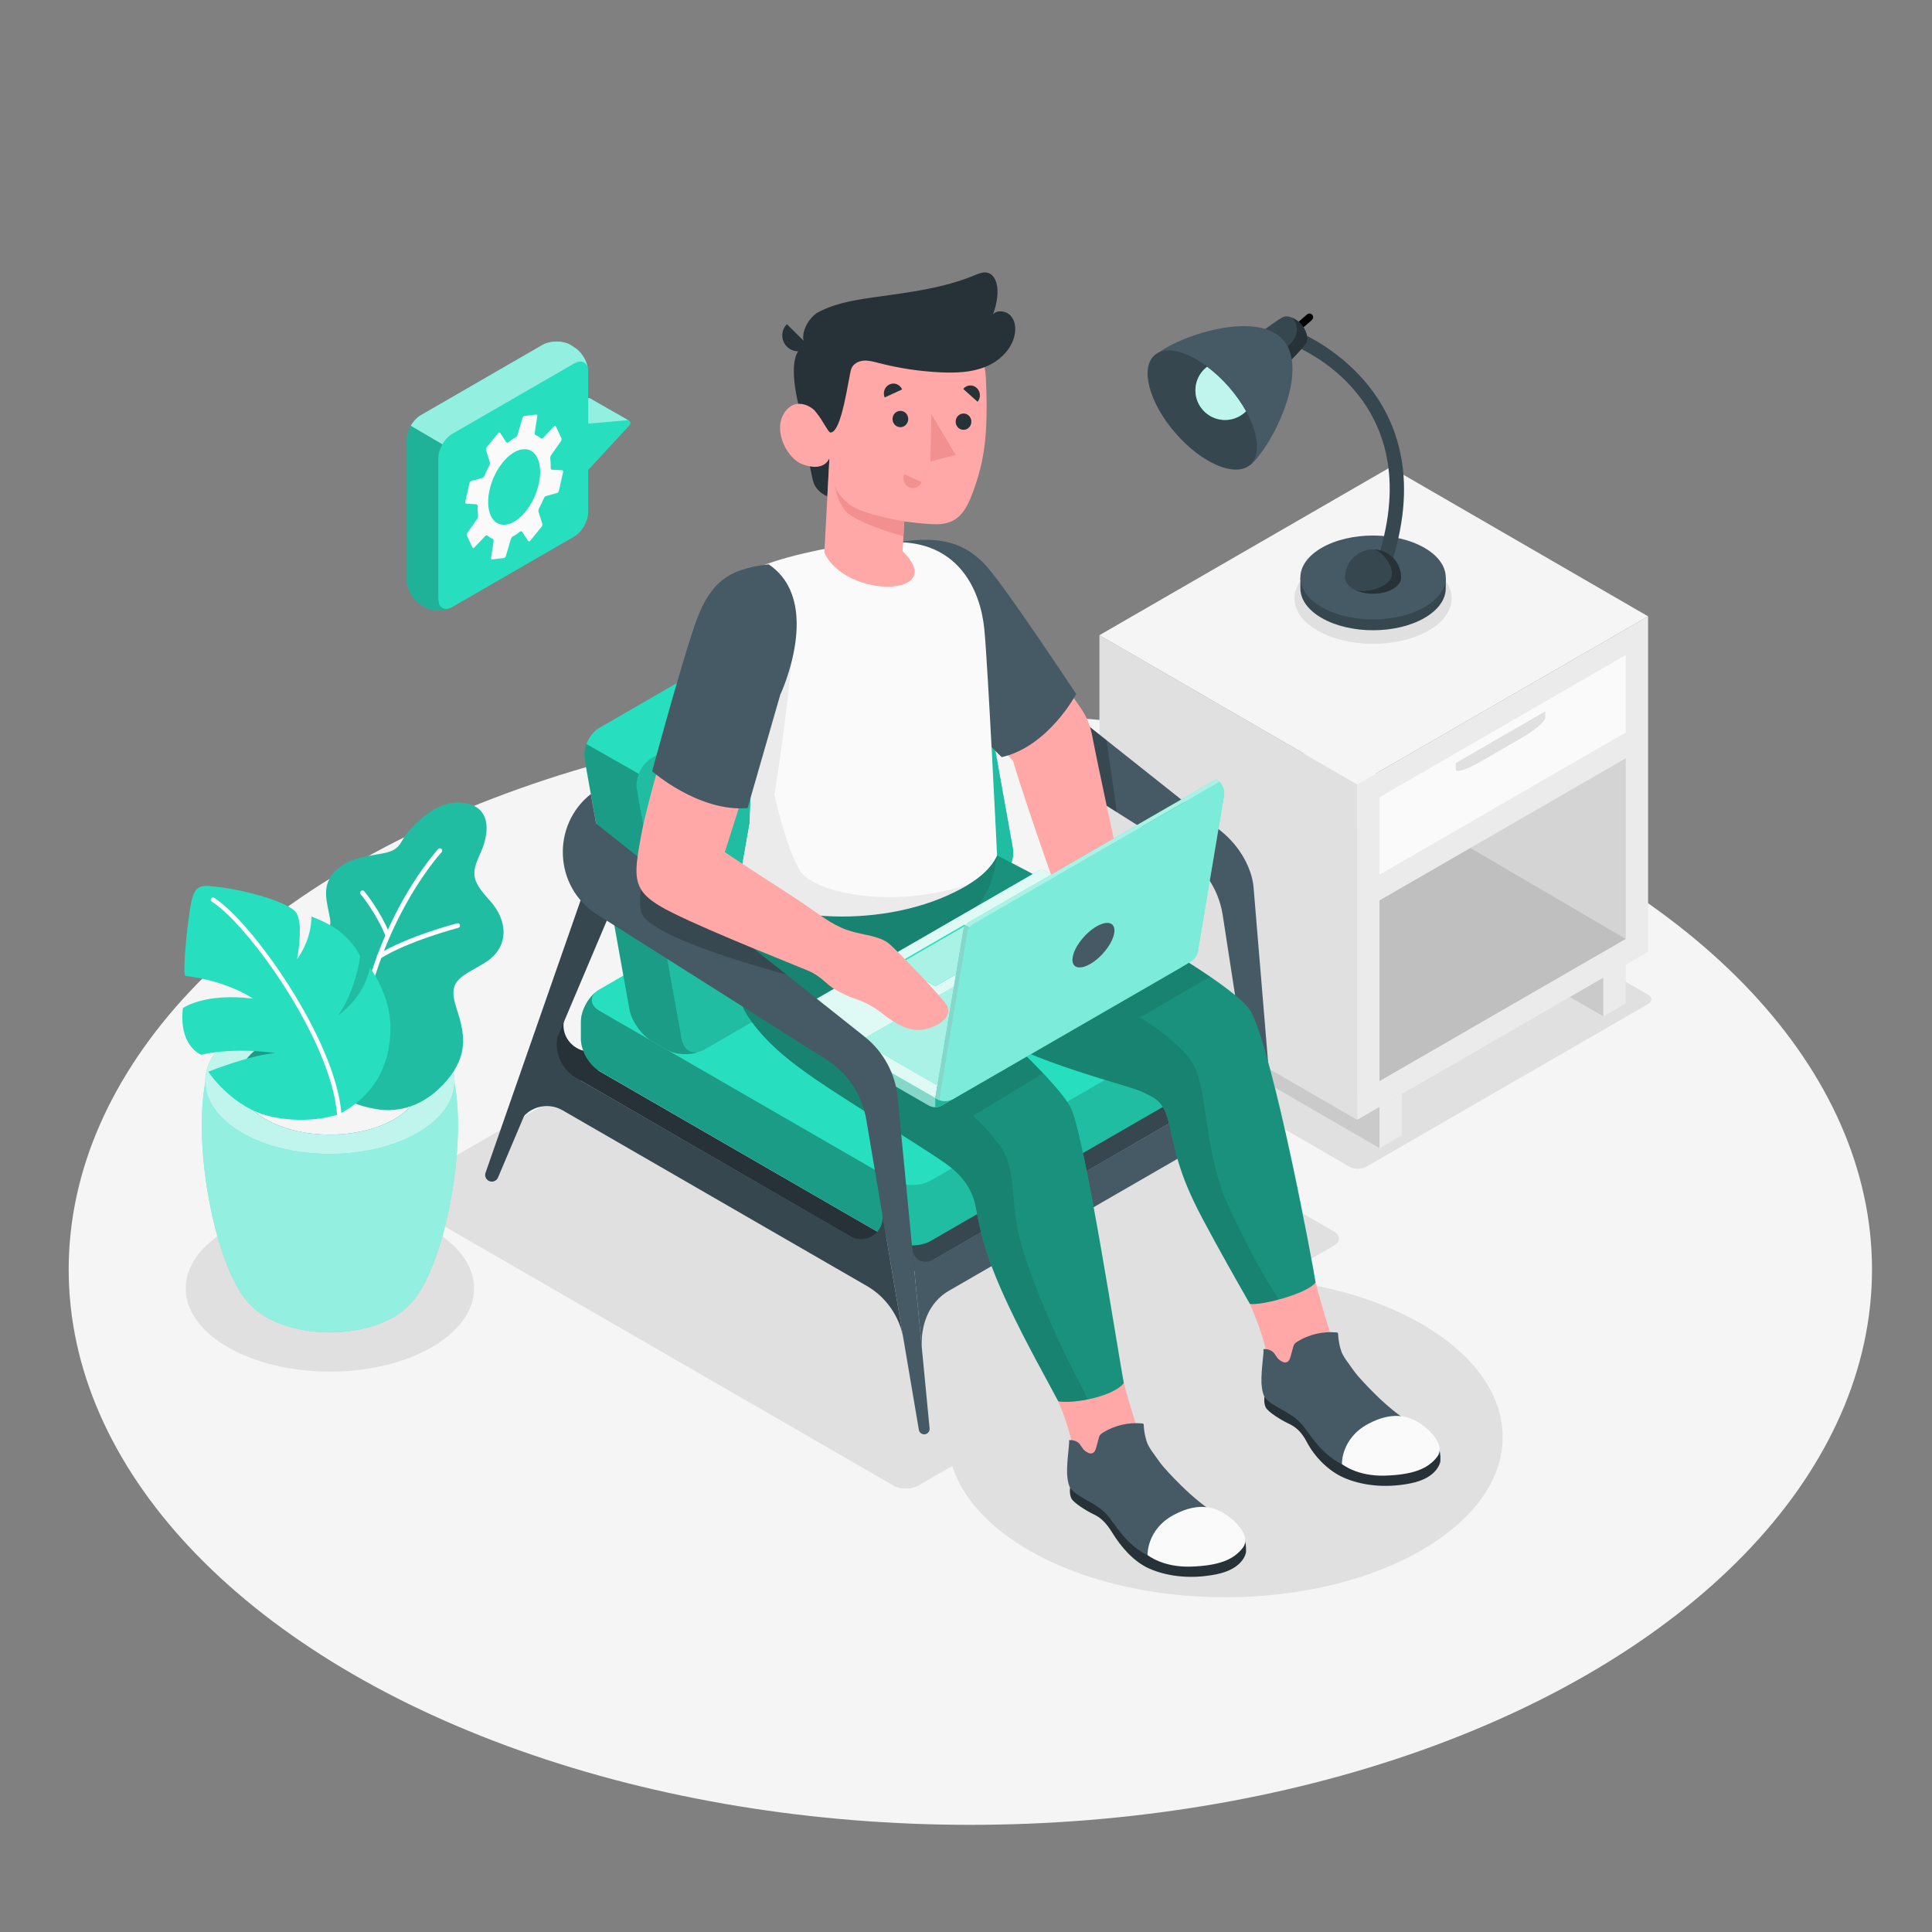 <?xml version="1.0" encoding="utf-8"?>
<!-- Generator: Adobe Illustrator 27.5.0, SVG Export Plug-In . SVG Version: 6.00 Build 0)  -->
<svg version="1.1" xmlns="http://www.w3.org/2000/svg" xmlns:xlink="http://www.w3.org/1999/xlink" x="0px" y="0px"
	 viewBox="0 0 500 500" style="enable-background:new 0 0 500 500;" xml:space="preserve">
<rect x="0" y="0" width="500" height="500" fill="#808080" stroke="none"/>
<g id="Floor">
	<ellipse id="Floor_8_" style="fill:#F5F5F5;" cx="251.124" cy="328.55" rx="233.348" ry="143.718"/>
</g>
<g id="Shadows">
	<path id="Shadow_11_" style="fill:#E0E0E0;" d="M345.213,318.705l-127.421-73.567c-1.75-1.01-4.587-1.01-6.337,0l-107.603,62.126
		c-1.75,1.01-1.75,2.648,0,3.659l127.419,73.566c1.75,1.01,4.587,1.01,6.337,0l8.767-5.062l58.5-33.775l40.338-23.289
		C346.962,321.354,346.962,319.716,345.213,318.705z"/>
	<path id="Shadow_10_" style="fill:#E0E0E0;" d="M426.459,257.401l-72.639-42.117c-1.186-0.684-3.108-0.684-4.293,0l-72.9,42.09
		c-1.186,0.685-1.186,1.794,0,2.479l72.638,42.117c1.186,0.685,3.108,0.685,4.293,0l5.94-3.429l39.633-22.882l27.329-15.778
		C427.644,259.195,427.644,258.086,426.459,257.401z"/>
	<ellipse id="Shadow_9_" style="fill:#E0E0E0;" cx="85.374" cy="333.434" rx="37.31" ry="21.541"/>
	<ellipse id="Shadow_3_" style="fill:#E0E0E0;" cx="317.079" cy="371.912" rx="71.802" ry="41.455"/>
</g>
<g id="End_Table">
	<g id="End_Table_2_">
		<polygon id="XMLID_154_" style="fill:#E0E0E0;" points="414.952,263.031 403.386,256.352 414.952,253.012 		"/>
		<polygon id="XMLID_153_" style="opacity:0.1;" points="414.952,263.031 403.386,256.352 414.952,253.012 		"/>
		<polygon id="XMLID_152_" style="fill:#E0E0E0;" points="357.009,286.469 357.009,297.119 290.315,258.525 290.315,247.876 		"/>
		<polygon id="XMLID_151_" style="opacity:0.1;" points="357.009,286.469 357.009,297.119 290.315,258.525 290.315,247.876 		"/>
		<polygon id="XMLID_150_" style="fill:#E0E0E0;" points="284.53,164.388 351.226,202.982 351.226,289.809 284.53,251.216 		"/>
		<polygon id="XMLID_149_" style="fill:#EBEBEB;" points="351.226,202.982 426.522,159.506 426.522,246.334 351.226,289.809 		"/>
		<polygon id="XMLID_148_" style="fill:#F5F5F5;" points="426.522,159.506 359.826,120.913 284.53,164.388 351.226,202.982 		"/>
		<polygon id="XMLID_147_" style="fill:#FAFAFA;" points="357.009,206.321 420.739,169.524 420.739,189.561 357.009,226.359 		"/>
		<polygon id="XMLID_146_" style="opacity:0.1;" points="357.009,233.037 420.739,196.24 420.739,242.994 357.009,279.791 		"/>
		<polygon id="XMLID_145_" style="fill:#EBEBEB;" points="357.009,297.119 362.795,293.779 362.795,283.13 357.009,286.469 		"/>
		<polygon id="XMLID_144_" style="fill:#EBEBEB;" points="414.952,263.031 420.737,259.691 420.737,249.673 414.952,253.012 		"/>
		<path id="XMLID_143_" style="fill:#E0E0E0;" d="M376.76,199.137c0,0.922,2.76,0.076,6.166-1.89l10.804-6.238
			c3.405-1.966,6.166-4.308,6.167-5.23l0.001-1.67l-23.137,13.357C376.76,197.467,376.76,198.214,376.76,199.137z"/>
		<polygon id="XMLID_142_" style="opacity:0.1;" points="420.739,242.994 380.524,219.46 357.009,233.037 357.009,279.791 		"/>
	</g>
</g>
<g id="Lamp">
	<g id="XMLID_6575_">
		<path id="XMLID_611_" style="fill:#E0E0E0;" d="M340.959,146.563c-7.947,4.588-7.947,12.027,0,16.615
			c7.947,4.588,20.831,4.588,28.777,0c7.947-4.588,7.947-12.027,0-16.615C361.79,141.975,348.906,141.975,340.959,146.563z"/>
		<path id="XMLID_608_" style="fill:#37474F;" d="M373.526,149.456c-0.822-1.79-2.444-3.484-4.876-4.888
			c-7.347-4.242-19.259-4.242-26.605,0c-2.432,1.404-4.054,3.097-4.875,4.888h-0.635v2.793l0,0c0,2.78,1.837,5.559,5.51,7.68
			c7.347,4.242,19.259,4.242,26.605,0c3.673-2.121,5.51-4.9,5.51-7.68l0,0v-2.793H373.526z"/>
		<path id="XMLID_602_" style="fill:#455A64;" d="M342.045,157.137c-7.347-4.242-7.347-11.119,0-15.361
			c7.347-4.242,19.258-4.242,26.605,0c7.347,4.242,7.347,11.119,0,15.361C361.303,161.378,349.392,161.378,342.045,157.137z"/>
		<g>
			<path style="fill:#37474F;" d="M359.436,147.778l-3.528-1.238c15.089-43.025-20.16-56.784-21.668-57.349l1.304-3.504
				C335.948,85.838,375.758,101.236,359.436,147.778z"/>
		</g>
		<g id="XMLID_550_">
			<path id="XMLID_554_" style="fill:#37474F;" d="M362.603,149.456c0-4.007-3.249-7.256-7.256-7.256
				c-4.007,0-7.256,3.249-7.256,7.256h0c0,1.072,0.708,2.144,2.125,2.962c2.834,1.636,7.428,1.636,10.262,0
				C361.895,151.6,362.603,150.529,362.603,149.456L362.603,149.456z"/>
			<path id="XMLID_6667_" style="fill:#263238;" d="M360.185,149.016c-0.513,3.017-6.712,4.512-9.217,3.775
				c2.844,1.248,6.914,1.126,9.511-0.372c1.417-0.818,2.125-1.89,2.125-2.962c0-4.007-3.249-7.256-7.256-7.256
				C357.115,142.2,360.699,145.994,360.185,149.016z"/>
		</g>
		<g id="XMLID_430_">
			<path id="XMLID_540_" d="M335.096,86.671l-1.26-1.447l4.414-3.843c0.4-0.348,1.005-0.306,1.353,0.093l0,0
				c0.348,0.399,0.306,1.005-0.094,1.353L335.096,86.671z"/>
			<path id="XMLID_537_" style="fill:#37474F;" d="M337.85,89.106c1.06-1.329,0.137-3.763-1.082-5.162
				c-1.219-1.4-3.502-2.649-4.965-1.782c-1.462,0.867-4.349,2.971-4.349,2.971l6.855,7.872
				C334.31,93.005,336.791,90.436,337.85,89.106z"/>
			<path id="XMLID_455_" style="fill:#263238;" d="M334.498,82.258c1.542,1.793,2.192,5.168-2.355,8.259l2.166,2.488
				c0,0,2.481-2.569,3.541-3.899c1.06-1.329,0.137-3.763-1.082-5.162C336.186,83.275,335.36,82.644,334.498,82.258z"/>
			<path id="XMLID_453_" style="fill:#455A64;" d="M323.526,120.42c5.887-5.126,15.453-24.545,8.59-32.426
				s-27.413-1.076-33.299,4.05"/>
			
				<ellipse id="XMLID_451_" transform="matrix(0.754 -0.657 0.657 0.754 6.737 230.461)" style="fill:#37474F;" cx="311.172" cy="106.232" rx="9.159" ry="18.813"/>
			<path id="XMLID_449_" style="fill:#27DEBF;" d="M322.075,106.804c0.135-0.118,0.258-0.244,0.383-0.369
				c-2.41-4.351-6.077-8.544-10.062-11.503c-0.132,0.101-0.265,0.197-0.391,0.308c-3.193,2.781-3.528,7.624-0.747,10.817
				C314.038,109.251,318.881,109.585,322.075,106.804z"/>
			<path id="XMLID_460_" style="opacity:0.7;fill:#FFFFFF;" d="M322.075,106.804c0.135-0.118,0.258-0.244,0.383-0.369
				c-2.41-4.351-6.077-8.544-10.062-11.503c-0.132,0.101-0.265,0.197-0.391,0.308c-3.193,2.781-3.528,7.624-0.747,10.817
				C314.038,109.251,318.881,109.585,322.075,106.804z"/>
		</g>
	</g>
</g>
<g id="Speech_Bubble">
	<g id="Speech_Bubble_3_">
		<g id="Speech_Bubble_4_">
			<g id="XMLID_121_">
				<path id="XMLID_125_" style="fill:#27DEBF;" d="M142.212,115.838l0-11.939l10.078-0.879c0.157-0.014,0.299,0.02,0.419,0.085
					c0.39,0.214,9.932,5.673,10.056,5.748c0.372,0.223,0.507,0.765,0.164,1.137l-10.685,11.582L142.212,115.838z"/>
				<path id="XMLID_124_" style="fill:#27DEBF;" d="M152.245,121.572l10.685-11.582c0.457-0.496,0.065-1.295-0.607-1.236
					l-10.078,0.879V121.572z"/>
				<path id="XMLID_123_" style="fill:#27DEBF;" d="M142.216,103.895l10.029,5.742l10.08-0.882c0.127-0.008,0.246,0.008,0.348,0.051
					c-0.806-0.475-9.596-5.504-9.961-5.699c-0.119-0.068-0.263-0.102-0.424-0.085L142.216,103.895z"/>
				<path id="XMLID_122_" style="opacity:0.5;fill:#FFFFFF;" d="M142.216,103.895l10.029,5.742l10.08-0.882
					c0.127-0.008,0.246,0.008,0.348,0.051c-0.806-0.475-9.596-5.504-9.961-5.699c-0.119-0.068-0.263-0.102-0.424-0.085
					L142.216,103.895z"/>
			</g>
			<g id="XMLID_114_">
				<g id="XMLID_115_">
					<g id="XMLID_116_">
						<g id="XMLID_117_">
							<path id="XMLID_120_" style="fill:#27DEBF;" d="M152.226,96.162c0-2.317-1.626-5.134-3.633-6.293l-0.922-0.618
								c-2.006-1.159-5.259-1.159-7.266,0l-31.53,18.206c-2.007,1.159-3.633,3.976-3.633,6.293v36.424
								c0,2.317,1.627,5.134,3.633,6.293l0.922,0.618c2.006,1.158,5.26,1.158,7.266,0l9.308-5.374l12.099-6.99l10.123-5.842
								c2.007-1.158,3.633-3.975,3.633-6.292L152.226,96.162z"/>
							<path id="XMLID_119_" style="opacity:0.2;" d="M105.242,150.174c0,2.317,1.627,5.134,3.633,6.293l0.922,0.618
								c1.813,1.047,4.636,1.138,6.645,0.293c-1.71,0.647-3.012-0.318-3.012-2.39l0-36.425c0-1.159,0.407-2.442,1.064-3.581
								l-8.188-4.813c-0.657,1.138-1.064,2.422-1.064,3.58V150.174z"/>
							<path id="XMLID_118_" style="opacity:0.5;fill:#FFFFFF;" d="M152.107,95.129c-0.424-1.542-1.83-2.034-3.508-1.068
								l-31.538,18.212c-1,0.576-1.915,1.559-2.559,2.712l-8.184-4.808c0.661-1.153,1.559-2.136,2.559-2.712l31.521-18.212
								c2.017-1.153,5.271-1.153,7.271,0l0.93,0.622C150.311,90.858,151.751,93.062,152.107,95.129z"/>
						</g>
					</g>
				</g>
			</g>
		</g>
		<path id="Gear_1_" style="fill:#FAFAFA;" d="M145.492,121.692l-2.654-0.137c-0.187-0.01-0.324-0.268-0.317-0.58
			c0.018-0.776-0.017-1.516-0.102-2.213c-0.038-0.314,0.029-0.721,0.165-0.914l2.627-3.727c0.136-0.192,0.147-0.56,0.026-0.822
			l-1.308-2.82c-0.121-0.261-0.342-0.344-0.493-0.185l-2.924,3.087c-0.151,0.159-0.41,0.152-0.585,0.007
			c-0.389-0.323-0.816-0.581-1.28-0.765c-0.186-0.074-0.301-0.359-0.255-0.655l0.647-4.189c0.046-0.296-0.067-0.518-0.252-0.496
			l-3.098,0.366c-0.185,0.022-0.399,0.258-0.478,0.528l-1.285,4.373c-0.079,0.27-0.286,0.555-0.459,0.645
			c-0.665,0.346-1.324,0.785-1.968,1.302c-0.162,0.13-0.41,0.059-0.555-0.165l-1.439-2.21c-0.146-0.224-0.38-0.263-0.524-0.087
			l-3.062,3.76c-0.144,0.176-0.185,0.554-0.093,0.844l0.911,2.858c0.092,0.29,0.066,0.697-0.055,0.914
			c-0.483,0.866-0.923,1.777-1.31,2.722c-0.101,0.246-0.326,0.49-0.507,0.54l-2.937,0.81c-0.181,0.05-0.38,0.32-0.443,0.603
			l-1.067,4.747c-0.064,0.283,0.037,0.521,0.224,0.531l2.654,0.137c0.187,0.01,0.324,0.268,0.317,0.58
			c-0.018,0.776,0.017,1.516,0.101,2.213c0.038,0.314-0.029,0.722-0.165,0.914l-2.627,3.727c-0.135,0.192-0.147,0.56-0.026,0.822
			l1.308,2.82c0.121,0.262,0.342,0.344,0.493,0.185l2.924-3.087c0.151-0.159,0.411-0.152,0.586-0.007
			c0.389,0.323,0.816,0.581,1.28,0.765c0.186,0.074,0.301,0.359,0.256,0.655l-0.647,4.19c-0.046,0.296,0.067,0.518,0.252,0.496
			l3.098-0.367c0.185-0.022,0.399-0.258,0.479-0.528l1.285-4.373c0.079-0.27,0.285-0.555,0.459-0.646
			c0.665-0.346,1.324-0.785,1.968-1.302c0.162-0.13,0.41-0.059,0.555,0.165l1.44,2.21c0.146,0.224,0.381,0.263,0.524,0.087
			l3.062-3.759c0.144-0.176,0.185-0.554,0.093-0.844l-0.911-2.858c-0.092-0.29-0.066-0.697,0.055-0.915
			c0.483-0.866,0.923-1.777,1.31-2.722c0.101-0.246,0.326-0.49,0.507-0.54l2.937-0.81c0.181-0.05,0.38-0.32,0.443-0.603l1.067-4.747
			C145.78,121.939,145.68,121.701,145.492,121.692z M139.431,125.276c-1.21,5.385-5.04,10.088-8.555,10.504
			c-3.515,0.416-5.383-3.613-4.173-8.998c1.21-5.385,5.04-10.088,8.555-10.504C138.773,115.863,140.641,119.891,139.431,125.276z"/>
	</g>
</g>
<g id="Character">
	<g>
		<g id="XMLID_296_">
			<g id="XMLID_879_">
				<g id="XMLID_15363_">
					<path style="fill:#37474F;" d="M321.067,264.422L321.067,264.422c0.957,5.711-1.733,11.417-6.748,14.312l-78.972,41.169
						l-0.228,4.558l-3.598,2.077l4.634,2.664l87.299-50.534L321.067,264.422z"/>
				</g>
				<g id="XMLID_15360_">
					<path style="fill:#455A64;" d="M238.612,349.284L238.612,349.284c-0.505-6.067,1.651-12.169,6.924-15.213l71.171-41.091
						c4.038-2.331,9.161,0.084,9.932,4.682l0,0l-4.747-28.322l0,0c0.938,5.596-1.696,11.185-6.608,14.024l-73.68,42.582
						c-2.571,1.486-5.275,0.071-5.522-2.888l-0.377-3.909L238.612,349.284z"/>
				</g>
			</g>
			<g id="XMLID_15357_">
				<path style="fill:#455A64;" d="M240.158,154.883l-20.178,11.65l86.063,54.421c5.508,3.483,9.271,9.146,10.348,15.573
					l12.535,81.156c0.162,0.965,1.237,1.473,2.085,0.983l0,0c0.47-0.272,0.742-0.79,0.578-2.763l-7.167-86.238
					c-0.405-4.871-3.513-10.676-8.466-14.609L240.158,154.883z"/>
			</g>
			<polygon style="opacity:0.2;" points="276.207,202.088 289.05,210.209 286.361,191.562 274.854,182.427 			"/>
			<g id="XMLID_878_">
				<g id="XMLID_15361_">
					<path style="fill:#263238;" d="M146.726,261.956l-0.494,1.14c-1.775,4.1-0.195,8.879,3.674,11.112l79.36,45.819l-1.99-11.872
						l2.984,17.804l-88.947-51.503L146.726,261.956z"/>
				</g>
				<g id="XMLID_872_">
					<path style="fill:#263238;" d="M146.726,261.956l-0.312,0.721c-2.582,5.963,3.932,11.769,9.56,8.521l3.38-1.951l4.51,2.605
						l-18.497,10.679l-5.859-3.909L146.726,261.956z"/>
				</g>
			</g>
			<g id="XMLID_877_">
				<path style="fill:#27DEBF;" d="M231.224,321.156l-76.083-43.961c-2.655-1.534-4.807-5.263-4.807-8.329v-4.482
					c0-3.066,2.153-6.795,4.808-8.328l76.082-43.926c2.655-1.533,6.961-1.533,9.616,0l76.081,43.926
					c2.655,1.533,4.808,5.262,4.808,8.328v4.543c0,3.066-2.153,6.794-4.809,8.327l-76.082,43.906
					C238.184,322.691,233.879,322.69,231.224,321.156z"/>
				<path style="opacity:0.3;" d="M232.629,321.763c-0.494-0.167-0.979-0.36-1.406-0.611l-76.083-43.961
					c-2.652-1.531-4.803-5.263-4.803-8.325v-4.485c0-2.704,1.685-5.916,3.901-7.687c-1.707,1.526-1.405,3.576,0.901,4.909
					l75.723,43.719L232.629,321.763z"/>
				<path style="opacity:0.15;" d="M321.731,264.381v4.543c0,3.071-2.15,6.794-4.811,8.325l-76.083,43.911
					c-2.226,1.28-5.606,1.481-8.208,0.594l-1.766-16.433l0.36,0.209c2.652,1.539,6.962,1.539,9.614,0l76.083-43.928
					c2.318-1.33,2.619-3.389,0.904-4.911C320.049,258.466,321.731,261.679,321.731,264.381z"/>
			</g>
			<g id="XMLID_876_">
				<path style="fill:#27DEBF;" d="M258.291,227.75L182.2,271.677c-1.531,0.895-3.623,1.263-5.631,1.113
					c-0.284-0.017-0.569-0.05-0.845-0.092c-0.059-0.008-0.117-0.017-0.176-0.025c-0.176-0.033-0.335-0.059-0.502-0.092
					c-0.017,0-0.042-0.008-0.067-0.017c-0.251-0.05-0.502-0.117-0.753-0.193c-0.586-0.176-1.146-0.41-1.64-0.694l-3.916-2.259
					c-2.652-1.531-5.246-5.221-5.782-8.242l-11.572-64.586c-0.067-0.393-0.1-0.786-0.1-1.196c0-0.159,0.008-0.318,0.017-0.477
					c0.059-0.795,0.243-1.598,0.527-2.359c0.536-1.423,1.422-2.728,2.544-3.631c0.109-0.084,0.218-0.167,0.326-0.251
					c0.168-0.117,0.335-0.226,0.51-0.326l76.083-43.928c2.661-1.531,6.962-1.531,9.614,0l3.916,2.259
					c0.795,0.46,1.581,1.113,2.309,1.883c0.134,0.134,0.268,0.285,0.385,0.427c0.519,0.586,0.996,1.23,1.406,1.891
					c0.1,0.142,0.184,0.285,0.268,0.435c0.075,0.126,0.15,0.259,0.217,0.385c0.109,0.192,0.201,0.376,0.293,0.569
					c0.092,0.184,0.184,0.376,0.259,0.569c0.067,0.159,0.134,0.318,0.192,0.477c0.034,0.075,0.059,0.151,0.084,0.226
					c0.05,0.142,0.092,0.285,0.134,0.427c0.059,0.184,0.109,0.368,0.15,0.552c0.042,0.134,0.067,0.268,0.092,0.402l11.572,64.595
					C262.659,222.529,260.944,226.218,258.291,227.75z"/>
				<path style="fill:#27DEBF;" d="M164.846,204.403l11.571,64.588c0.541,3.018,3.132,4.222,5.787,2.689l76.084-43.926
					c2.655-1.533,4.37-5.223,3.829-8.241l-11.573-64.588c-0.541-3.018-3.132-4.222-5.787-2.689l-76.081,43.926
					C166.019,197.695,164.305,201.385,164.846,204.403z"/>
				<path style="opacity:0.15;" d="M164.846,204.403l11.571,64.588c0.541,3.018,3.132,4.222,5.787,2.689l76.084-43.926
					c2.655-1.533,4.37-5.223,3.829-8.241l-11.573-64.588c-0.541-3.018-3.132-4.222-5.787-2.689l-76.081,43.926
					C166.019,197.695,164.305,201.385,164.846,204.403z"/>
				<path style="opacity:0.3;" d="M180.242,272.456c-1.155,0.31-2.435,0.418-3.673,0.335c-0.284-0.017-0.569-0.05-0.845-0.092
					c-0.226-0.033-0.452-0.067-0.678-0.117c-0.017,0-0.042-0.008-0.067-0.017c-0.251-0.05-0.502-0.117-0.753-0.193
					c-0.586-0.176-1.146-0.41-1.64-0.694l-3.916-2.259c-2.652-1.531-5.246-5.221-5.782-8.242l-11.572-64.586
					c-0.067-0.393-0.1-0.786-0.1-1.196c0-0.159,0.008-0.318,0.017-0.477c0.059-0.795,0.243-1.598,0.527-2.359l13.572,7.715
					c-0.527,1.347-0.728,2.803-0.485,4.133l11.572,64.586c0.402,2.251,1.941,3.498,3.807,3.347
					C180.225,272.38,180.234,272.414,180.242,272.456z"/>
			</g>
		</g>
		<g id="Character_4_">
			<g id="XMLID_475_">
				<g id="XMLID_683_">
					<g id="XMLID_299_">
						<path id="XMLID_352_" style="fill:#FFA8A7;" d="M340.041,330.258c0,0,4.595,18.041,7.689,23.7
							c3.487,6.378,6.882,11.94,12.217,17.889c1.162,1.296,3.798,3.695,4.748,4.743c0.846,0.933,0.999,2.026-0.16,3.175
							c-2.285,2.265-12.132,2.968-17.729-1.074c-5.597-4.042-10.313-10.766-13.666-14.04c-1.678-1.639-3.255-3.205-4.412-4.36
							c-1.11-1.109-1.562-2.71-1.186-4.234c0.107-0.432,0.225-0.939,0.355-1.533c1.178-5.347-5.211-18.845-5.211-18.845
							C327.325,329.026,334.048,329.287,340.041,330.258z"/>
						<g>
							<path style="fill:#263238;" d="M327.234,361.506c0,0-0.236,1.473,0.314,2.682c0.551,1.208,4.048,3.349,5.838,4.19
								c1.79,0.84,3.312,1.942,4.81,4.8c1.972,3.764,5.534,7.484,9.611,9.259c4.077,1.775,10.085,2.883,17.269,1.446
								c7.184-1.437,7.686-5.698,7.686-5.698s0.302-4.005-1.505-4.602C369.45,372.986,327.234,361.506,327.234,361.506z"/>
							<path id="XMLID_331_" style="fill:#455A64;" d="M326.963,349.164c0.098,0.383-0.029,1.428-0.075,1.923
								c-0.188,1.99-0.351,3.233-0.427,5.506c-0.057,1.691,0.169,3.7,0.774,4.913c2.181,2.903,7.218,3.772,10.193,7.735
								c2.975,3.963,6.541,10.09,16.021,11.781c9.479,1.691,16.585-1.45,18.278-4.171c1.693-2.721,0.049-5.223-6.066-8.372
								c-6.491-3.343-14.301-12.453-14.304-12.457c-0.782-0.919-1.48-1.942-2.181-2.924c-0.803-1.126-1.677-2.242-2.104-3.562
								c-0.444-1.374-0.714-2.794-0.769-4.238c-0.005-0.123-0.013-0.258-0.097-0.347c-0.082-0.088-0.213-0.106-0.332-0.117
								c-3.499-0.334-7.1,0.505-10.091,2.351c-0.306,0.189-0.614,0.396-0.814,0.694c-0.166,0.248-0.247,0.541-0.326,0.829
								c-0.207,0.759-0.413,1.519-0.62,2.279c-0.163,0.599-0.387,1.272-0.954,1.524c-0.691,0.307-1.457-0.183-2.054-0.648
								c-0.65-0.507-1.007-1.538-1.658-2.045C328.683,349.291,327.813,349.072,326.963,349.164z"/>
							<path style="fill:#FAFAFA;" d="M347.288,378.888c0,0-0.257-6.608,6.792-10.387c7.049-3.779,11.42-1.517,13.629,0.009
								c2.631,1.817,6.417,5.642,4.219,8.517c-2.374,3.105-6.241,4.635-13.503,4.862
								C351.162,382.116,347.288,378.888,347.288,378.888z"/>
						</g>
						<path id="XMLID_330_" style="fill:#27DEBF;" d="M237.258,236.762c3.397,9.749,4.589,20.804,17.369,29.793
							c11.626,8.178,37.579,14.369,40.859,15.974c3.381,1.655,5.449,2.186,6.851,7.5c1.913,7.252,2.141,12.737,8.939,25.469
							c4.782,8.956,8.445,15.357,12.21,21.956c3.45,0.396,15.216-2.833,16.975-5.588c-0.86-5.552-10.731-58.373-16.69-69.91
							c-5.032-9.742-67.702-41.606-67.702-41.606S233.86,227.013,237.258,236.762z"/>
						<path id="XMLID_354_" style="opacity:0.35;" d="M237.258,236.762c3.397,9.749,4.589,20.804,17.369,29.793
							c11.626,8.178,37.579,14.369,40.859,15.974c3.381,1.655,5.449,2.186,6.851,7.5c1.913,7.252,2.141,12.737,8.939,25.469
							c4.782,8.956,8.445,15.357,12.21,21.956c3.45,0.396,15.216-2.833,16.975-5.588c-0.86-5.552-10.731-58.373-16.69-69.91
							c-5.032-9.742-67.702-41.606-67.702-41.606S233.86,227.013,237.258,236.762z"/>
						<path style="opacity:0.1;" d="M323.486,337.455c1.442,0.166,4.337-0.303,7.346-1.105c-0.283-0.646-0.654-1.348-1.149-2.123
							c-4.127-6.187-7.03-12.36-10.77-19.923c-7.949-16.074-5.971-32.29-10.352-39.246c-3.744-5.944-13.596-11.773-13.596-11.773
							l18.215-10.517c-0.534-0.366-1.084-0.736-1.646-1.111c-0.024-0.016-0.047-0.032-0.071-0.047
							c-1.13-0.752-2.313-1.521-3.539-2.303c-0.033-0.021-0.067-0.043-0.1-0.064c-1.23-0.783-2.502-1.578-3.808-2.381
							c-0.022-0.014-0.044-0.027-0.066-0.041c-0.65-0.399-1.308-0.801-1.973-1.204c-0.004-0.002-0.008-0.005-0.012-0.007
							c-1.332-0.807-2.693-1.619-4.071-2.432c-0.06-0.036-0.121-0.071-0.181-0.107c-1.355-0.799-2.727-1.598-4.107-2.394
							c-0.074-0.042-0.147-0.085-0.221-0.127c-0.653-0.376-1.307-0.752-1.963-1.127c-0.034-0.02-0.069-0.04-0.104-0.059
							c-0.694-0.396-1.388-0.791-2.082-1.184c-0.062-0.035-0.124-0.07-0.187-0.106c-0.615-0.348-1.23-0.695-1.844-1.04
							c-0.108-0.06-0.216-0.121-0.323-0.181c-0.668-0.375-1.335-0.748-1.999-1.118c-0.043-0.024-0.086-0.048-0.129-0.072
							c-0.613-0.341-1.223-0.68-1.83-1.016c-0.138-0.077-0.277-0.153-0.415-0.229c-0.625-0.346-1.248-0.689-1.866-1.028
							c-0.011-0.006-0.022-0.012-0.033-0.018c-2.593-0.465-4.314-0.773-4.314-0.773l-35.629,14.907
							c0.457,1.311,0.959,2.625,1.534,3.932c0.006,0.014,0.012,0.028,0.019,0.042c0.963,2.185,2.132,4.355,3.639,6.478c0,0,0,0,0,0
							l17.18,13.245c10.213,4.681,23.278,8.324,29.371,10.24c0.008,0.002,0.016,0.005,0.024,0.007
							c0.565,0.178,1.07,0.341,1.506,0.488c0.055,0.018,0.104,0.036,0.157,0.054c0.149,0.051,0.289,0.1,0.42,0.147
							c0.058,0.021,0.115,0.041,0.169,0.062c0.119,0.044,0.227,0.085,0.329,0.125c0.042,0.016,0.087,0.034,0.126,0.05
							c0.131,0.054,0.249,0.105,0.344,0.151c0.634,0.31,1.221,0.581,1.767,0.851c1.456,0.721,2.613,1.437,3.554,2.888
							c0.588,0.907,1.091,2.1,1.529,3.761c0.12,0.453,0.232,0.9,0.341,1.341c0.325,1.325,0.609,2.608,0.907,3.907
							c0.099,0.433,0.2,0.868,0.304,1.308c0.312,1.318,0.656,2.672,1.086,4.123c0.143,0.484,0.296,0.978,0.46,1.485
							c0.329,1.014,0.704,2.081,1.141,3.216c1.093,2.838,2.576,6.109,4.7,10.088c0.299,0.56,0.593,1.11,0.884,1.65
							c1.742,3.243,3.339,6.15,4.852,8.868c0.252,0.453,0.502,0.9,0.75,1.344c0.992,1.772,1.953,3.471,2.9,5.139
							c0.711,1.251,1.414,2.485,2.119,3.72C323.015,336.631,323.25,337.042,323.486,337.455L323.486,337.455z"/>
					</g>
					<g id="XMLID_689_">
						<path id="XMLID_693_" style="fill:#FFA8A7;" d="M289.739,353.806c0,0,4.595,18.041,7.689,23.7
							c3.488,6.378,6.882,11.94,12.217,17.889c1.162,1.296,3.798,3.695,4.748,4.743c0.846,0.933,1,2.026-0.16,3.175
							c-2.285,2.265-12.132,2.968-17.729-1.074c-5.597-4.042-10.313-10.766-13.666-14.04c-1.678-1.639-3.255-3.205-4.412-4.36
							c-1.11-1.109-1.561-2.71-1.185-4.234c0.107-0.432,0.225-0.939,0.355-1.533c1.178-5.347-5.211-18.845-5.211-18.845
							C277.023,352.574,283.746,352.834,289.739,353.806z"/>
						<g>
							<path style="fill:#263238;" d="M276.932,385.053c0,0-0.236,1.473,0.314,2.682c0.551,1.208,4.048,3.349,5.838,4.189
								c1.79,0.84,3.188,2.165,4.81,4.8c2.227,3.619,5.534,7.484,9.611,9.259c4.077,1.775,10.084,2.883,17.269,1.446
								c7.184-1.437,7.686-5.698,7.686-5.698s0.302-4.005-1.505-4.602C319.148,396.533,276.932,385.053,276.932,385.053z"/>
							<path id="XMLID_692_" style="fill:#455A64;" d="M276.661,372.712c0.098,0.383-0.029,1.428-0.075,1.923
								c-0.188,1.99-0.351,3.233-0.427,5.506c-0.057,1.691,0.169,3.701,0.774,4.913c2.181,2.903,7.217,3.772,10.193,7.735
								c2.975,3.963,6.541,10.09,16.021,11.78c9.479,1.691,16.585-1.449,18.278-4.171c1.693-2.721,0.049-5.223-6.066-8.372
								c-6.491-3.343-14.301-12.453-14.304-12.457c-0.782-0.919-1.48-1.942-2.181-2.924c-0.803-1.126-1.677-2.242-2.104-3.562
								c-0.444-1.374-0.714-2.794-0.769-4.238c-0.005-0.123-0.012-0.258-0.097-0.347c-0.082-0.088-0.213-0.106-0.332-0.117
								c-3.499-0.334-7.1,0.505-10.091,2.351c-0.306,0.189-0.614,0.396-0.814,0.694c-0.166,0.248-0.247,0.541-0.325,0.829
								c-0.207,0.759-0.413,1.519-0.62,2.279c-0.163,0.599-0.387,1.272-0.954,1.524c-0.691,0.307-1.457-0.183-2.054-0.648
								c-0.65-0.507-1.007-1.538-1.657-2.045C278.381,372.839,277.511,372.62,276.661,372.712z"/>
							<path style="fill:#FAFAFA;" d="M296.986,402.435c0,0-0.257-6.608,6.792-10.387c7.049-3.779,11.42-1.517,13.629,0.009
								c2.631,1.817,6.417,5.642,4.219,8.517c-2.374,3.105-6.241,4.635-13.503,4.862
								C300.86,405.664,296.986,402.435,296.986,402.435z"/>
						</g>
						<path id="XMLID_690_" style="fill:#27DEBF;" d="M191.877,230.05c-1.721,9.659-3.997,24.723,1.848,33.234
							c5.391,7.849,12.614,13.178,25.784,21.586c14.526,9.273,21.768,13.788,25.206,16.229c3.424,2.431,6.757,5.845,7.79,11.243
							c1.201,6.277,2.338,12.487,8.475,25.509c4.826,10.24,10.196,19.623,12.909,24.809c4.085,0.7,14.281-1.262,16.949-4.722
							c-1.476-7.751-9.936-62.721-13.55-70.87c-3.564-8.038-32.255-32.596-32.255-32.596s-2.268-14.784,0.043-24.423H191.877z"/>
						<path id="XMLID_300_" style="opacity:0.35;" d="M191.877,230.05c-1.721,9.659-3.997,24.723,1.848,33.234
							c5.391,7.849,12.614,13.178,25.784,21.586c14.526,9.273,21.768,13.788,25.206,16.229c3.424,2.431,6.757,5.845,7.79,11.243
							c1.201,6.277,2.338,12.487,8.475,25.509c4.826,10.24,10.196,19.623,12.909,24.809c4.085,0.7,14.281-1.262,16.949-4.722
							c-1.476-7.751-9.936-62.721-13.55-70.87c-3.564-8.038-32.255-32.596-32.255-32.596s-2.268-14.784,0.043-24.423H191.877z"/>
						<path style="opacity:0.1;" d="M281.368,362.195c-0.303-1.013-0.794-2.172-1.541-3.501
							c-5.034-9.298-12.051-24.767-15.449-36.304c-3.41-11.576-0.656-19.948-6.338-26.792c-1.841-2.218-2.873-3.784-6.228-6.804
							l18.129-11.062c-3.017-3.121-7.546-7.587-11.26-11.042c-11.19-2.395-27.008,5.092-32.025,0.326
							c-10.531-10.004-5.756-12.294,10.531-21.392c1.869-1.044,4.255-2.338,6.857-3.819c10.137-5.992,12.896-12.248,13.996-20.39
							l-66.164,8.636c-0.376,2.113-0.779,4.484-1.118,6.99c-0.097,0.716-0.188,1.442-0.273,2.177
							c-0.21,1.837-0.375,3.723-0.46,5.613c-0.034,0.756-0.055,1.513-0.062,2.268c-0.01,1.132,0.013,2.259,0.077,3.371
							c0.042,0.741,0.103,1.476,0.183,2.201c0.201,1.813,0.528,3.566,1.013,5.214c0.582,1.978,1.393,3.804,2.488,5.4
							c0.337,0.491,0.681,0.971,1.033,1.444c1.057,1.417,2.187,2.757,3.418,4.058c1.231,1.301,2.562,2.563,4.021,3.822
							c0.973,0.839,2.002,1.678,3.096,2.526c1.094,0.848,2.253,1.706,3.485,2.585c3.08,2.197,6.615,4.524,10.73,7.151
							c1.816,1.159,3.518,2.244,5.113,3.26c4.785,3.047,8.606,5.472,11.648,7.417c0.507,0.324,0.992,0.635,1.457,0.933
							c3.252,2.087,5.484,3.551,6.988,4.62c1.498,1.064,2.978,2.315,4.256,3.839c1.643,1.959,2.952,4.368,3.534,7.404
							c1.201,6.277,2.338,12.487,8.475,25.509c2.413,5.12,4.962,10.026,7.247,14.3c0.857,1.603,1.677,3.117,2.438,4.52
							c1.269,2.339,2.376,4.369,3.224,5.99C275.626,362.958,278.469,362.77,281.368,362.195z"/>
					</g>
					<path id="XMLID_684_" style="fill:#37474F;" d="M251.813,241.229c0,0-3.608,5.331-6.833,8.629l1.941,1.63
						C246.921,251.488,250.759,246.661,251.813,241.229z"/>
				</g>
			</g>
			<path style="fill:#FFA8A7;" d="M290.915,229.308c-1.755-7.883-6.49-29.748-8.307-39.152c-0.512-2.649-1.603-5.149-3.196-7.327
				l-23.483-33.787l-3.26,2.393l2.912,37.967l6.61,7.565c3.78,12.792,12.883,38.023,12.883,38.023
				C280.306,241.249,292.194,235.055,290.915,229.308z"/>
			<path id="XMLID_18858_" style="fill:#455A64;" d="M231.103,140.548c10.203-1.79,17.753-1.204,24.231,6.019
				c5.166,5.759,23.179,33.046,23.179,33.046s-7.117,13.546-19.281,16.34l-16.649-16.634L231.103,140.548z"/>
			<g>
				<path id="XMLID_18849_" style="fill:#FAFAFA;" d="M216.254,141.497c-12.467,2.303-20.779,4.987-23.133,7.268
					c-5.303,10.859,1.595,47.267,1.595,47.267l-0.706,17.018l-2.987,16.989c13.466,11.383,59.668,7.322,67.018-8.626
					c0,0-2.382-49.436-3.301-58.591c-1.062-10.571-6.813-21.638-20.928-22.458L216.254,141.497z"/>
				<path style="fill:#EBEBEB;" d="M207.174,225.51c-3.607-5.542-6.753-19.743-6.753-19.743s5.944-37.119,4.494-45.874
					l-12.997,16.455c1.061,10.511,2.798,19.685,2.798,19.685l-0.706,17.018l-2.987,16.989c10.772,9.105,40.921,10.366,59.616-1.15
					C230.836,235.429,210.779,231.05,207.174,225.51z"/>
			</g>
			<g id="XMLID_1017_">
				<g id="XMLID_1037_">
					<path id="XMLID_1042_" style="fill:#263238;" d="M207.71,108.556c0,0,1.936,14.251,2.962,16.646
						c1.025,2.394,3.45,3.234,3.45,3.234l0.529-9.884L207.71,108.556z"/>
					<path id="XMLID_1041_" style="fill:#263238;" d="M212.96,88.74c0,0-3.175-0.792-5.873,1.584
						c-2.646,2.329-1.861,10.299,0.623,18.232l5.576,1.066L212.96,88.74z"/>
					<path id="XMLID_1040_" style="fill:#FFA8A7;" d="M214.973,109.753c-1.178,0.589-2.625-1.697-3.907-3.257
						c-1.282-1.559-5.673-3.887-8.295,0.716c-2.671,4.691,1.155,11.439,4.646,12.829c6.016,2.394,7.236-1.488,7.236-1.488
						L213.34,143c5.582,12.16,32.369,11.492,20.246-0.352l0.449-7.704c0,0,6.537,0.912,9.291,0.695
						c4.583-0.361,6.68-3.359,8.421-8.16c2.796-7.711,4.11-14.008,3.396-29.638c-0.783-17.131-20.517-18.785-31.683-12.87
						C212.294,90.885,214.973,109.753,214.973,109.753z"/>
					<path id="XMLID_1039_" style="fill:#263238;" d="M214.58,79.527c3.783-1.441,7.878-2.068,11.91-2.633
						c8.752-1.226,17.654-2.292,25.816-5.679c1.007-0.418,2.083-0.88,3.15-0.657c2.054,0.428,2.774,3.008,2.7,5.104
						c-0.068,1.941-0.468,3.87-1.178,5.677c1.215-1.245,3.481-0.89,4.627,0.419c1.146,1.308,1.334,3.234,0.979,4.937
						c-0.796,3.817-3.99,6.807-7.61,8.259c-3.619,1.452-7.627,1.584-11.522,1.406c-5.441-0.249-10.857-1.068-16.129-2.437
						c-1.281-0.333-2.588-0.701-3.905-0.578c-1.317,0.123-2.671,0.86-3.106,2.109c-0.732,2.1-2.418,16.64-5.419,16.477
						c-0.56-0.031-2.41-3.862-3.695-5.276c-1.615-1.778-2.43-14.4-2.567-16.731c-0.011-0.191-0.104-0.345-0.203-0.509
						c-1.754-2.891,0.892-7.345,3.423-8.668C212.739,80.284,213.65,79.881,214.58,79.527z"/>
					<path style="fill:#263238;" d="M209.499,89.695c-1.6,1.617-4.208,1.63-5.825,0.029c-1.617-1.601-1.63-4.208-0.029-5.825
						L209.499,89.695z"/>
					<path id="XMLID_1038_" style="fill:#F28F8F;" d="M234.035,134.943c0,0-10.04-1.728-13.435-3.872
						c-2.272-1.435-4.058-3.761-4.526-5.201c0,0,0.438,3.05,2.35,5.911c2.339,3.499,15.387,6.987,15.387,6.987L234.035,134.943z"/>
				</g>
				<g id="XMLID_1018_">
					<path id="XMLID_1036_" style="fill:#263238;" d="M235.043,108.601c-0.087,1.163-1.065,2.035-2.184,1.948
						c-1.119-0.087-1.955-1.1-1.868-2.263c0.087-1.163,1.064-2.035,2.184-1.949C234.293,106.425,235.13,107.438,235.043,108.601z"/>
					<path id="XMLID_1035_" style="fill:#263238;" d="M233.465,100.789l-4.514,2.068c-0.546-1.293,0.022-2.805,1.269-3.376
						C231.466,98.91,232.919,99.496,233.465,100.789z"/>
					<path id="XMLID_1034_" style="fill:#F28F8F;" d="M234.029,122.713l4.496,2.082c-0.557,1.292-2.015,1.873-3.257,1.298
						C234.027,125.518,233.471,124.005,234.029,122.713z"/>
					<path id="XMLID_1033_" style="fill:#263238;" d="M253.003,103.988l-3.725-3.34c0.891-1.072,2.447-1.192,3.476-0.27
						C253.782,101.3,253.894,102.916,253.003,103.988z"/>
					<path id="XMLID_1032_" style="fill:#263238;" d="M251.383,109.285c-0.087,1.163-1.064,2.035-2.184,1.948
						c-1.119-0.087-1.956-1.1-1.868-2.262c0.087-1.163,1.064-2.035,2.183-1.948C250.633,107.108,251.47,108.121,251.383,109.285z"/>
					<polygon id="XMLID_1019_" style="fill:#F28F8F;" points="241.045,107.191 240.799,119.427 247.324,117.734 					"/>
				</g>
			</g>
			<g>
				<g id="XMLID_721_">
					<g id="XMLID_745_">
						<path id="XMLID_746_" style="fill:#27DEBF;" d="M204.915,262.416v1.247c0,1.259,0.673,2.425,1.759,3.054l33.608,19.34
							c0.543,0.315,1.154,0.469,1.765,0.469c0.605,0,1.216-0.154,1.759-0.469l61.653-35.594c1.092-0.629,1.765-1.796,1.765-3.054
							v-0.858l-65.176,37.63L204.915,262.416z"/>
					</g>
					<g id="XMLID_753_" style="opacity:0.5;">
						<path id="XMLID_754_" style="fill:#FFFFFF;" d="M204.915,262.416v1.247c0,1.259,0.673,2.425,1.759,3.054l33.608,19.34
							c0.543,0.315,1.154,0.469,1.765,0.469c0.605,0,1.216-0.154,1.759-0.469l61.653-35.594c1.092-0.629,1.765-1.796,1.765-3.054
							v-0.858l-65.176,37.63L204.915,262.416z"/>
					</g>
					<g id="XMLID_393_" style="opacity:0.1;">
						<path id="XMLID_402_" d="M204.915,262.416v1.247c0,1.259,0.673,2.425,1.759,3.054l33.608,19.34
							c0.543,0.315,1.154,0.469,1.765,0.469c0.605,0,1.216-0.154,1.759-0.469l61.653-35.594c1.092-0.629,1.765-1.796,1.765-3.054
							v-0.858l-65.176,37.63L204.915,262.416z"/>
					</g>
					<g id="XMLID_743_">
						<path id="XMLID_744_" style="fill:#27DEBF;" d="M307.223,246.552l-36.556-21.103c-0.65-0.375-1.451-0.375-2.101,0
							l-63.418,36.619c-0.311,0.18-0.311,0.629,0,0.809l36.898,21.307L307.223,246.552z"/>
					</g>
					<g id="XMLID_747_" style="opacity:0.85;">
						<path id="XMLID_748_" style="fill:#FFFFFF;" d="M307.223,246.552l-36.556-21.103c-0.65-0.375-1.451-0.375-2.101,0
							l-63.418,36.619c-0.311,0.18-0.311,0.629,0,0.809l36.898,21.307L307.223,246.552z"/>
					</g>
					<g id="XMLID_741_">
						<polygon id="XMLID_742_" style="fill:#27DEBF;" points="242.277,280.743 222.56,269.372 279.645,236.423 299.465,247.735 
													"/>
					</g>
					<g id="XMLID_749_" style="opacity:0.6;">
						<polygon id="XMLID_750_" style="fill:#FFFFFF;" points="242.277,280.743 222.56,269.372 279.645,236.423 299.465,247.735 
													"/>
					</g>
					<g id="XMLID_739_">
						<polygon id="XMLID_740_" style="fill:#27DEBF;" points="232.019,249.446 232.383,249.656 242.046,255.234 259.232,245.312 
							259.59,245.108 249.563,239.32 						"/>
					</g>
					<g id="XMLID_737_">
						<polygon id="XMLID_738_" style="fill:#27DEBF;" points="232.383,249.656 242.046,255.234 259.232,245.312 249.563,239.733 
													"/>
					</g>
					<g id="XMLID_751_" style="opacity:0.6;">
						<polygon id="XMLID_752_" style="fill:#FFFFFF;" points="232.383,249.656 242.046,255.234 259.232,245.312 249.563,239.733 
													"/>
					</g>
					<g id="XMLID_735_">
						<path id="XMLID_736_" style="fill:#27DEBF;" d="M242.046,284.182v2.345c0.605,0,1.216-0.154,1.759-0.469l61.653-35.594
							c1.092-0.629,1.765-1.796,1.765-3.054v-0.858L242.046,284.182z"/>
					</g>
					<g id="XMLID_732_" style="opacity:0.03;">
						<path id="XMLID_734_" style="fill:#FFFFFF;" d="M242.046,284.182v2.345c0.605,0,1.216-0.154,1.759-0.469l61.653-35.594
							c1.092-0.629,1.765-1.796,1.765-3.054v-0.858L242.046,284.182z"/>
					</g>
					<g id="XMLID_760_" style="opacity:0.2;">
						<path id="XMLID_761_" d="M242.046,284.182v2.345c0.605,0,1.216-0.154,1.759-0.469l61.653-35.594
							c1.092-0.629,1.765-1.796,1.765-3.054v-0.858L242.046,284.182z"/>
					</g>
					<g id="XMLID_727_">
						<path id="XMLID_728_" style="fill:#27DEBF;" d="M243.04,284.702c1.166,0.45,2.493,0.364,3.598-0.278l61.381-35.439
							c1.08-0.623,1.82-1.691,2.03-2.919l6.72-40.073c0.037-0.228,0.055-0.457,0.055-0.685c0-1.117-0.444-2.185-1.234-2.968
							l-63.788,36.834c-0.796,0.463-1.345,1.253-1.5,2.16L243.04,284.702z"/>
					</g>
					<g id="XMLID_758_" style="opacity:0.4;">
						<path id="XMLID_759_" style="fill:#FFFFFF;" d="M243.04,284.702c1.166,0.45,2.493,0.364,3.598-0.278l61.381-35.439
							c1.08-0.623,1.82-1.691,2.03-2.919l6.72-40.073c0.037-0.228,0.055-0.457,0.055-0.685c0-1.117-0.444-2.185-1.234-2.968
							l-63.788,36.834c-0.796,0.463-1.345,1.253-1.5,2.16L243.04,284.702z"/>
					</g>
					<g id="XMLID_725_">
						<path id="XMLID_726_" style="fill:#27DEBF;" d="M242.046,284.184l0.42,0.241c0.185,0.105,0.376,0.198,0.574,0.278
							l7.263-43.369c0.154-0.907,0.704-1.697,1.5-2.16l63.788-36.834c-0.247-0.247-0.537-0.463-0.851-0.648l-63.917,36.902
							c-0.796,0.463-1.345,1.253-1.5,2.16L242.046,284.184z"/>
					</g>
					<g id="XMLID_755_" style="opacity:0.6;">
						<path id="XMLID_756_" style="fill:#FFFFFF;" d="M242.046,284.184l0.42,0.241c0.185,0.105,0.376,0.198,0.574,0.278
							l7.263-43.369c0.154-0.907,0.704-1.697,1.5-2.16l63.788-36.834c-0.247-0.247-0.537-0.463-0.851-0.648l-63.917,36.902
							c-0.796,0.463-1.345,1.253-1.5,2.16L242.046,284.184z"/>
					</g>
					<path style="fill:#27DEBF;" d="M250.882,240.008l-0.988-0.573c-0.286,0.386-0.489,0.833-0.572,1.319l-7.275,43.43l0.42,0.241
						c0.185,0.105,0.377,0.198,0.574,0.278l7.263-43.369C250.386,240.844,250.592,240.395,250.882,240.008z"/>
					<path style="opacity:0.5;fill:#FFFFFF;" d="M250.882,240.008l-0.988-0.573c-0.286,0.386-0.489,0.833-0.572,1.319l-7.275,43.43
						l0.42,0.241c0.185,0.105,0.377,0.198,0.574,0.278l7.263-43.369C250.386,240.844,250.592,240.395,250.882,240.008z"/>
					<path style="opacity:0.1;" d="M250.882,240.008l-0.988-0.573c-0.286,0.386-0.489,0.833-0.572,1.319l-7.275,43.43l0.42,0.241
						c0.185,0.105,0.377,0.198,0.574,0.278l7.263-43.369C250.386,240.844,250.592,240.395,250.882,240.008z"/>
					<g id="XMLID_723_">
						<path id="XMLID_724_" style="fill:#455A64;" d="M277.61,247.709c0.45-2.683,3.22-6.246,6.187-7.959
							c2.967-1.713,5.008-0.926,4.558,1.757c-0.45,2.683-3.22,6.247-6.187,7.959C279.201,251.178,277.16,250.392,277.61,247.709z"/>
					</g>
				</g>
			</g>
		</g>
		<g id="XMLID_875_">
			<g id="XMLID_15355_">
				<path style="fill:#37474F;" d="M125.66,303.501l24.675-70.71l9.02,0l-30.475,71.963c-0.148,0.341-0.401,0.625-0.722,0.81l0,0
					C126.772,306.364,125.137,305.013,125.66,303.501z"/>
			</g>
			<g id="XMLID_298_">
				<path style="fill:#455A64;" d="M154.278,213.135l69.481,55.158c4.953,3.932,8.06,9.737,8.585,16.04l8.237,85.356
					c0.045,0.541-0.226,1.06-0.697,1.332l0,0c-0.848,0.49-1.924-0.018-2.085-0.983l-13.605-80.273
					c-1.077-6.427-4.841-12.09-10.348-15.573l-59.269-37.478c-11.37-7.19-11.813-23.253-1.67-31.219L154.278,213.135z"/>
			</g>
			<path style="opacity:0.2;" d="M168.05,224.068c-1.625,2.928-2.479,6.282-2.423,9.632c0.017,1.004,0.12,2.035,0.576,2.93
				c0.522,1.027,1.455,1.777,2.398,2.438c3.92,2.747,8.438,4.492,12.907,6.209c7.205,2.77,15.232,5.015,22.047,6.976L168.05,224.068
				z"/>
			<g id="XMLID_15358_">
				<path style="fill:#37474F;" d="M144.922,266.123L144.922,266.123c-2.056,4.749-0.226,10.285,4.256,12.873l70.928,40.951
					c4.036,2.331,9.005-1.117,8.235-5.714l0,0l5.448,32.142l0,0c-0.936-5.584-4.463-10.689-9.367-13.52l-78.853-45.525
					c-4.189-2.419-9.55-0.646-11.473,3.793l0,0L144.922,266.123z"/>
			</g>
		</g>
		<g>
			<path style="fill:#FFA8A7;" d="M244.98,260.069c-1.286-2.125-13.682-15.065-15.238-16.115c-3.341-2.255-7.48-1.824-12.063-3.893
				c-4.173-1.885-6.263-4.085-15.633-10.073c-8.898-5.687-14.466-9.453-14.466-9.453l11.705-36.813
				c7.59-15.067,2.074-31.8-3.578-36.261c-6.994,1.526-11.782,3.406-16.178,19.118c-2.699,9.647-11.726,39.356-13.556,49.372
				c-2.188,11.98-2.587,14.99,7.992,20.245c10.853,5.391,31.734,13.521,35.237,15.04c3.503,1.518,4.541,3.494,7.006,4.893
				c2.305,1.308,3.587,1.834,5.727,2.592c2.325,0.823,4.483,2.04,6.409,3.579c0.503,0.402,1.033,0.803,1.554,1.161
				c3.235,2.22,6.476,3.923,10.462,2.664C244.726,264.749,246.267,262.194,244.98,260.069z"/>
			<g>
				<path style="fill:#455A64;" d="M198.927,146.05c-10.804,1.247-15.504,4.82-19.397,16.5
					c-3.893,11.68-10.755,37.057-10.755,37.057s11.984,10.57,24.701,9.531l8.45-29.326
					C201.926,179.812,213.267,155.726,198.927,146.05z"/>
			</g>
		</g>
	</g>
</g>
<g id="Plant">
	<g id="Pot_1_">
		<g id="XMLID_17_">
			<g id="XMLID_18_">
				<g id="XMLID_19_">
					<g id="XMLID_32_">
						<path id="XMLID_33_" style="fill:#27DEBF;" d="M64.581,337.445c-11.123-11.477-17.657-58.186-6.808-67.289h55.201
							c10.846,9.1,4.32,55.794-6.797,67.278c-0.095,0.107-0.204,0.21-0.305,0.316c-0.128,0.127-0.254,0.256-0.383,0.379
							c-0.314,0.308-0.647,0.609-1.006,0.904c-0.088,0.074-0.177,0.139-0.266,0.211c-0.273,0.216-0.542,0.433-0.84,0.642
							c-0.474,0.34-0.953,0.657-1.438,0.929c-9.15,5.342-23.984,5.342-33.133,0l0,0l-0.001,0c-0.489-0.274-0.97-0.593-1.448-0.936
							c-0.277-0.194-0.526-0.397-0.781-0.598c-0.109-0.088-0.219-0.169-0.329-0.261c-0.345-0.285-0.666-0.576-0.97-0.872
							c-0.149-0.141-0.296-0.29-0.442-0.437C64.754,337.622,64.661,337.536,64.581,337.445z"/>
					</g>
					<g id="XMLID_30_" style="opacity:0.5;">
						<path id="XMLID_31_" style="fill:#FFFFFF;" d="M64.581,337.445c-11.123-11.477-17.657-58.186-6.808-67.289h55.201
							c10.846,9.1,4.32,55.794-6.797,67.278c-0.095,0.107-0.204,0.21-0.305,0.316c-0.128,0.127-0.254,0.256-0.383,0.379
							c-0.314,0.308-0.647,0.609-1.006,0.904c-0.088,0.074-0.177,0.139-0.266,0.211c-0.273,0.216-0.542,0.433-0.84,0.642
							c-0.474,0.34-0.953,0.657-1.438,0.929c-9.15,5.342-23.984,5.342-33.133,0l0,0l-0.001,0c-0.489-0.274-0.97-0.593-1.448-0.936
							c-0.277-0.194-0.526-0.397-0.781-0.598c-0.109-0.088-0.219-0.169-0.329-0.261c-0.345-0.285-0.666-0.576-0.97-0.872
							c-0.149-0.141-0.296-0.29-0.442-0.437C64.754,337.622,64.661,337.536,64.581,337.445z"/>
					</g>
					<g id="XMLID_28_">
						<path id="XMLID_29_" style="fill:#27DEBF;" d="M108.181,266.49c12.595,7.354,12.595,19.276,0,26.63
							c-12.595,7.354-33.016,7.354-45.611,0c-12.595-7.353-12.595-19.276,0-26.629C75.166,259.136,95.586,259.136,108.181,266.49z"
							/>
					</g>
					<g id="XMLID_26_" style="opacity:0.7;">
						<path id="XMLID_27_" style="fill:#FFFFFF;" d="M108.181,266.49c12.595,7.354,12.595,19.276,0,26.63
							c-12.595,7.354-33.016,7.354-45.611,0c-12.595-7.353-12.595-19.276,0-26.629C75.166,259.136,95.586,259.136,108.181,266.49z"
							/>
					</g>
					<g id="XMLID_24_">
						<path id="XMLID_25_" style="fill:#27DEBF;" d="M102.123,270.026c9.249,5.401,9.249,14.156,0,19.556
							c-9.25,5.4-24.246,5.4-33.496,0c-9.249-5.4-9.249-14.156,0-19.556C77.877,264.626,92.874,264.626,102.123,270.026z"/>
					</g>
					<g id="XMLID_22_" style="opacity:0.3;">
						<path id="XMLID_23_" d="M102.123,270.026c9.249,5.401,9.249,14.156,0,19.556c-9.25,5.4-24.246,5.4-33.496,0
							c-9.249-5.4-9.249-14.156,0-19.556C77.877,264.626,92.874,264.626,102.123,270.026z"/>
					</g>
					<g id="XMLID_20_">
						<path id="XMLID_21_" style="fill:#F5F5F5;" d="M68.628,279.308c9.249-5.401,24.246-5.401,33.495,0
							c2.569,1.5,4.398,3.263,5.54,5.138c-1.142,1.874-2.971,3.637-5.54,5.137c-9.249,5.4-24.246,5.4-33.495,0
							c-2.569-1.5-4.399-3.263-5.541-5.137C64.229,282.571,66.058,280.808,68.628,279.308z"/>
					</g>
				</g>
			</g>
		</g>
		<g id="Plants_1_">
			<g id="XMLID_6_">
				<g id="XMLID_15_">
					<path id="XMLID_16_" style="fill:#27DEBF;" d="M80.854,255.737c-0.618-1.255-1.138-2.559-1.408-4.027
						c-0.619-3.363,0.22-7.217,2.941-9.287c1.083-0.824,2.492-1.434,2.953-2.714c0.254-0.705,0.158-1.484,0.028-2.222
						c-0.506-2.871-1.475-5.827-0.676-8.63c0.739-2.594,2.917-4.582,5.354-5.738s5.14-1.599,7.801-2.038
						c1.419-0.234,2.87-0.481,4.125-1.183c1.542-0.863,2.021-2.387,2.982-3.725c1.058-1.473,2.435-2.838,3.784-4.043
						c2.811-2.512,6.332-4.578,10.224-4.406c8.118,0.359,7.889,7.346,5.545,12.642c-2.344,5.297-2.96,7.02,2.112,12.538
						c5.072,5.518,5.083,12.319-0.968,16.128c-6.051,3.81-9.991,4.31-7.595,11.643c2.139,6.546,3.464,12.135-2.586,19.131
						c-3.91,4.522-9.256,7.75-15.945,7.475c-1.896-0.078-6.062-0.95-7.822-1.825c-1.842-0.915-0.601-2.347-1.223-4.163
						c-1.336-3.903-2.673-7.806-4.009-11.709c-1.034-3.021-1.822-6.372-3.188-9.234C82.515,258.743,81.611,257.276,80.854,255.737z"
						/>
				</g>
				<g id="XMLID_13_" style="opacity:0.15;">
					<path id="XMLID_14_" d="M80.854,255.737c-0.618-1.255-1.138-2.559-1.408-4.027c-0.619-3.363,0.22-7.217,2.941-9.287
						c1.083-0.824,2.492-1.434,2.953-2.714c0.254-0.705,0.158-1.484,0.028-2.222c-0.506-2.871-1.475-5.827-0.676-8.63
						c0.739-2.594,2.917-4.582,5.354-5.738s5.14-1.599,7.801-2.038c1.419-0.234,2.87-0.481,4.125-1.183
						c1.542-0.863,2.021-2.387,2.982-3.725c1.058-1.473,2.435-2.838,3.784-4.043c2.811-2.512,6.332-4.578,10.224-4.406
						c8.118,0.359,7.889,7.346,5.545,12.642c-2.344,5.297-2.96,7.02,2.112,12.538c5.072,5.518,5.083,12.319-0.968,16.128
						c-6.051,3.81-9.991,4.31-7.595,11.643c2.139,6.546,3.464,12.135-2.586,19.131c-3.91,4.522-9.256,7.75-15.945,7.475
						c-1.896-0.078-6.062-0.95-7.822-1.825c-1.842-0.915-0.601-2.347-1.223-4.163c-1.336-3.903-2.673-7.806-4.009-11.709
						c-1.034-3.021-1.822-6.372-3.188-9.234C82.515,258.743,81.611,257.276,80.854,255.737z"/>
				</g>
				<g id="XMLID_11_">
					<path id="XMLID_12_" style="fill:#FFFFFF;" d="M91.892,285.422c0.236-0.082,0.404-0.309,0.401-0.576
						c-0.343-40.104,21.76-64.048,21.984-64.284c0.227-0.241,0.218-0.624-0.022-0.854c-0.238-0.231-0.617-0.223-0.844,0.02
						c-0.227,0.24-22.66,24.513-22.312,65.128c0.003,0.334,0.272,0.602,0.602,0.6C91.768,285.454,91.832,285.443,91.892,285.422z"/>
				</g>
				<g id="XMLID_9_">
					<path id="XMLID_10_" style="fill:#FFFFFF;" d="M98.326,248.119c0.042-0.015,0.082-0.034,0.121-0.058
						c7.192-4.526,20.027-7.903,20.155-7.939c0.323-0.085,0.511-0.412,0.429-0.735c-0.083-0.323-0.41-0.518-0.729-0.434
						c-0.534,0.137-13.141,3.458-20.487,8.082c-0.281,0.176-0.365,0.548-0.19,0.832C97.774,248.11,98.068,248.209,98.326,248.119z"
						/>
				</g>
				<g id="XMLID_7_">
					<path id="XMLID_8_" style="fill:#FFFFFF;" d="M100.547,242.62c0.011-0.004,0.021-0.007,0.032-0.012
						c0.305-0.125,0.452-0.478,0.326-0.787c-2.517-6.218-6.468-10.96-6.635-11.159c-0.214-0.254-0.592-0.288-0.842-0.07
						c-0.252,0.215-0.282,0.597-0.068,0.852c0.04,0.047,3.995,4.8,6.439,10.833C99.92,242.575,100.25,242.724,100.547,242.62z"/>
				</g>
			</g>
			<g id="XMLID_1_">
				<path id="XMLID_5_" style="fill:#27DEBF;" d="M87.799,288.328c0,0-7.505,2.84-17.608,0.652
					c-10.103-2.188-16.283-11.622-16.283-11.622s10.927-4.378,17.3-4.803c0,0-9.888-1.685-19.139,0.41c0,0-5.848-2.178-4.74-12.054
					c0,0,5.504-4.057,18.174-2.467c0,0-6.349-4.532-17.479-5.869c-0.876,0.009,0.309-12.856,1.371-18.591
					c1.062-5.734,3.167-4.849,7.718-4.354c4.551,0.495,18.013,3.558,19.721,6.861c1.708,3.302,0.048,11.72,0.048,11.72
					s3.7-4.605,3.715-11.018c0,0,5.066,1.852,7.775,4.244c2.709,2.392,4.063,4.325,4.846,6.066
					c-0.633,4.515-2.757,11.402-5.735,15.249c0,0,6.711-4.333,8.245-12.315c0,0,5.367,6.855,5.314,15.705
					C100.981,276.237,96.493,283.729,87.799,288.328z"/>
				<g id="XMLID_3_">
					<path id="XMLID_4_" style="fill:#FFFFFF;" d="M87.592,288.869c-0.199-0.077-0.347-0.265-0.365-0.495
						c-1.528-19.138-22.941-49.035-32.406-55.037c-0.268-0.17-0.35-0.529-0.181-0.801c0.168-0.272,0.525-0.349,0.792-0.183
						c9.621,6.102,31.388,36.484,32.939,55.927c0.026,0.32-0.21,0.6-0.525,0.625C87.755,288.913,87.671,288.9,87.592,288.869z"/>
				</g>
			</g>
		</g>
	</g>
</g>
</svg>
